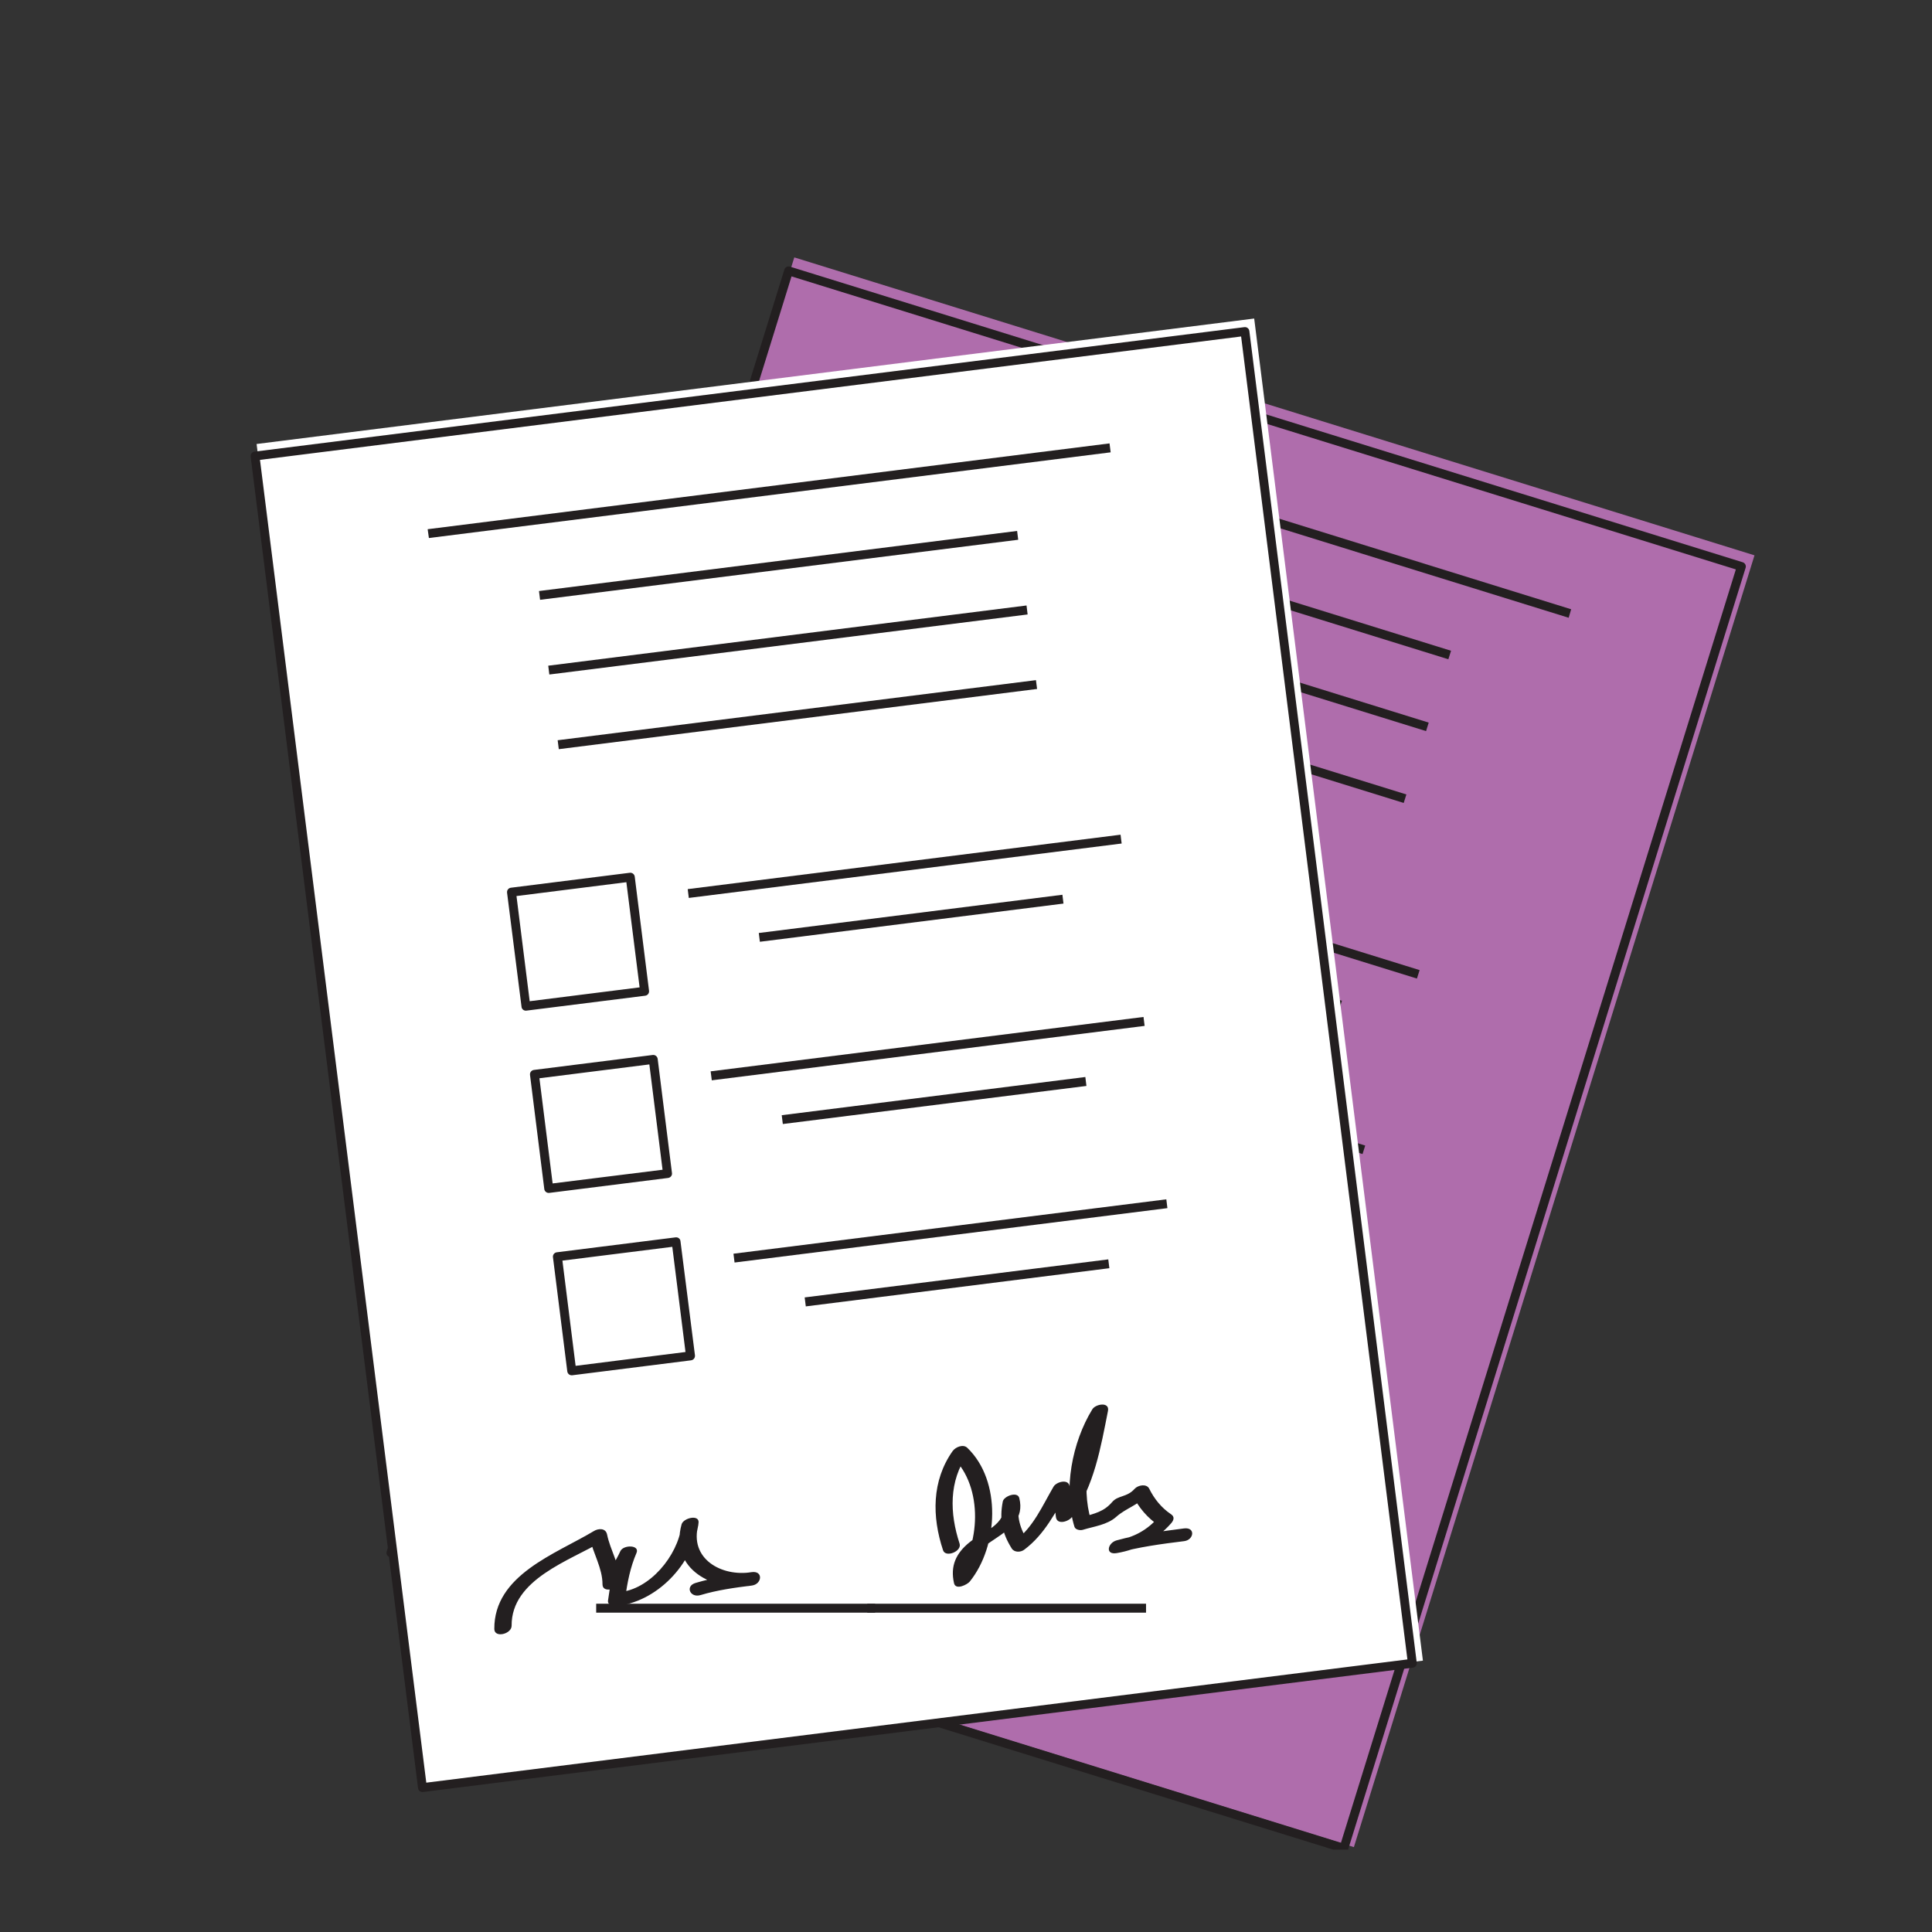 <svg xmlns="http://www.w3.org/2000/svg" xmlns:xlink="http://www.w3.org/1999/xlink" width="64" zoomAndPan="magnify" viewBox="0 0 48 48" height="64" preserveAspectRatio="xMidYMid meet" version="1.0"><rect x="0" y="0" width="48" height="48" fill="#333333" stroke="none"/><defs><clipPath id="3dde74a06d"><path d="M 9 6.277 L 43.691 6.277 L 43.691 45.953 L 9 45.953 Z M 9 6.277 " clip-rule="nonzero"/></clipPath><clipPath id="e535d52b9f"><path d="M 6.219 7 L 36 7 L 36 45 L 6.219 45 Z M 6.219 7 " clip-rule="nonzero"/></clipPath></defs><g clip-path="url(#3dde74a06d)"><path fill="#af6dac" d="M 33.637 45.891 L 9.777 38.492 L 19.734 6.395 L 43.59 13.797 L 33.637 45.891 " fill-opacity="1" fill-rule="nonzero"/><path stroke-linecap="butt" transform="matrix(0.011, 0, 0, -0.011, 1.416, 49.712)" fill="none" stroke-linejoin="round" d="M 2906.543 344.683 L 754.241 1012.08 L 1652.443 3907.54 L 3804.393 3239.791 Z M 2906.543 344.683 " stroke="#231f20" stroke-width="20" stroke-opacity="1" stroke-miterlimit="10"/></g><path fill="#231f20" d="M 38.973 15.348 L 22.664 10.289 L 22.73 10.078 L 39.035 15.137 L 38.973 15.348 " fill-opacity="1" fill-rule="nonzero"/><path fill="#231f20" d="M 35.984 16.379 L 24.547 12.832 L 24.613 12.617 L 36.051 16.168 L 35.984 16.379 " fill-opacity="1" fill-rule="nonzero"/><path fill="#231f20" d="M 35.43 18.164 L 23.992 14.617 L 24.059 14.402 L 35.496 17.953 L 35.43 18.164 " fill-opacity="1" fill-rule="nonzero"/><path fill="#231f20" d="M 34.875 19.949 L 23.438 16.402 L 23.504 16.191 L 34.941 19.738 L 34.875 19.949 " fill-opacity="1" fill-rule="nonzero"/><path fill="#231f20" d="M 35.203 24.312 L 24.852 21.102 L 24.918 20.891 L 35.27 24.102 L 35.203 24.312 " fill-opacity="1" fill-rule="nonzero"/><path fill="#231f20" d="M 33.273 25.074 L 26.012 22.824 L 26.078 22.613 L 33.34 24.863 L 33.273 25.074 " fill-opacity="1" fill-rule="nonzero"/><path fill="#231f20" d="M 20.195 21.809 L 22.824 22.621 L 23.605 20.105 L 20.977 19.289 Z M 22.863 22.867 L 20.023 21.984 C 19.965 21.969 19.934 21.906 19.949 21.848 L 20.797 19.117 C 20.816 19.059 20.875 19.027 20.934 19.047 L 23.773 19.926 C 23.836 19.945 23.867 20.008 23.848 20.066 L 23.004 22.793 C 22.984 22.852 22.922 22.883 22.863 22.867 " fill-opacity="1" fill-rule="nonzero"/><path fill="#231f20" d="M 33.852 28.672 L 23.5 25.461 L 23.566 25.25 L 33.918 28.461 L 33.852 28.672 " fill-opacity="1" fill-rule="nonzero"/><path fill="#231f20" d="M 31.922 29.438 L 24.66 27.184 L 24.727 26.973 L 31.988 29.223 L 31.922 29.438 " fill-opacity="1" fill-rule="nonzero"/><path fill="#231f20" d="M 18.844 26.168 L 21.473 26.98 L 22.25 24.465 L 19.621 23.648 Z M 21.512 27.227 L 18.672 26.344 C 18.613 26.328 18.578 26.266 18.598 26.207 L 19.445 23.477 C 19.461 23.418 19.523 23.387 19.582 23.406 L 22.422 24.285 C 22.48 24.305 22.516 24.367 22.496 24.426 L 21.648 27.152 C 21.633 27.211 21.57 27.246 21.512 27.227 " fill-opacity="1" fill-rule="nonzero"/><path fill="#231f20" d="M 32.5 33.031 L 22.148 29.82 L 22.215 29.609 L 32.566 32.82 L 32.5 33.031 " fill-opacity="1" fill-rule="nonzero"/><path fill="#231f20" d="M 30.57 33.797 L 23.309 31.543 L 23.375 31.332 L 30.637 33.586 L 30.57 33.797 " fill-opacity="1" fill-rule="nonzero"/><path fill="#231f20" d="M 17.488 30.527 L 20.117 31.34 L 20.898 28.824 L 18.27 28.008 Z M 20.16 31.586 L 17.32 30.707 C 17.262 30.688 17.227 30.625 17.246 30.566 L 18.094 27.84 C 18.109 27.781 18.172 27.746 18.23 27.766 L 21.07 28.645 C 21.129 28.664 21.16 28.727 21.145 28.785 L 20.297 31.512 C 20.281 31.57 20.219 31.605 20.16 31.586 " fill-opacity="1" fill-rule="nonzero"/><path fill="#231f20" d="M 13.375 35.75 C 13.848 34.695 15.359 34.879 16.312 34.77 C 16.223 34.699 16.137 34.633 16.047 34.562 C 15.961 34.953 16.023 35.379 15.855 35.746 C 15.77 35.941 16.109 36.004 16.223 35.918 C 16.449 35.75 16.695 35.605 16.91 35.422 C 16.797 35.352 16.684 35.281 16.57 35.211 C 16.262 35.488 16.031 35.832 15.812 36.18 C 15.77 36.246 15.844 36.344 15.906 36.367 C 16.891 36.723 18.121 36.219 18.66 35.344 C 18.777 35.156 18.367 35.074 18.262 35.203 C 17.52 36.086 18.285 37.059 19.23 37.309 C 19.473 37.375 19.637 37.086 19.359 37 C 18.902 36.859 18.453 36.734 17.977 36.672 C 17.703 36.633 17.695 36.961 17.965 36.996 C 18.398 37.055 18.812 37.18 19.23 37.309 C 19.273 37.207 19.316 37.105 19.359 37 C 18.629 36.809 18.074 36.055 18.637 35.383 C 18.504 35.336 18.371 35.289 18.238 35.242 C 17.852 35.871 16.871 36.359 16.141 36.094 C 16.172 36.156 16.203 36.219 16.234 36.281 C 16.438 35.961 16.66 35.645 16.945 35.391 C 17.117 35.234 16.738 35.062 16.605 35.18 C 16.391 35.367 16.145 35.508 15.918 35.68 C 16.039 35.734 16.16 35.793 16.281 35.852 C 16.453 35.469 16.383 35.062 16.473 34.664 C 16.508 34.504 16.34 34.438 16.207 34.453 C 15.098 34.582 13.5 34.422 12.953 35.648 C 12.859 35.859 13.293 35.941 13.375 35.75 " fill-opacity="1" fill-rule="nonzero"/><path fill="#231f20" d="M 24.355 38.488 C 24.438 37.703 24.75 36.965 25.453 36.551 C 25.328 36.523 25.207 36.496 25.086 36.469 C 25.477 37.461 24.805 38.77 23.891 39.227 C 24.016 39.266 24.141 39.309 24.266 39.348 C 24.461 38.402 25.98 39.109 26.172 38.07 C 26.207 37.895 25.844 37.867 25.762 37.98 C 25.504 38.348 25.426 38.684 25.484 39.137 C 25.5 39.258 25.645 39.316 25.758 39.293 C 26.387 39.152 26.855 38.754 27.371 38.391 C 27.25 38.34 27.129 38.285 27.008 38.23 C 26.941 38.445 26.875 38.664 26.805 38.879 C 26.746 39.078 27.051 39.109 27.172 39.039 C 27.988 38.57 28.535 37.762 29.074 37.012 C 29.211 36.816 28.863 36.727 28.73 36.812 C 27.941 37.348 27.246 38.328 27.129 39.289 C 27.117 39.367 27.219 39.434 27.285 39.441 C 27.57 39.48 27.887 39.582 28.176 39.492 C 28.484 39.395 28.773 39.457 29.094 39.316 C 28.984 39.27 28.875 39.223 28.762 39.172 C 28.777 39.52 28.871 39.84 29.051 40.133 C 29.082 40.062 29.109 39.996 29.141 39.93 C 28.742 40.109 28.363 40.141 27.941 40.031 C 27.898 40.125 27.855 40.223 27.812 40.316 C 28.375 40.406 28.918 40.57 29.461 40.738 C 29.695 40.812 29.867 40.539 29.59 40.453 C 29.047 40.285 28.504 40.117 27.941 40.031 C 27.711 39.992 27.523 40.238 27.812 40.316 C 28.336 40.453 28.859 40.426 29.352 40.199 C 29.441 40.156 29.5 40.09 29.441 39.996 C 29.289 39.75 29.219 39.477 29.207 39.191 C 29.203 39.047 28.988 39 28.879 39.047 C 28.609 39.164 28.441 39.02 28.234 39.113 C 27.941 39.25 27.719 39.195 27.414 39.152 C 27.465 39.203 27.52 39.254 27.57 39.305 C 27.68 38.438 28.32 37.527 29.035 37.039 C 28.922 36.973 28.809 36.91 28.695 36.844 C 28.18 37.566 27.656 38.363 26.867 38.816 C 26.988 38.867 27.109 38.922 27.23 38.977 C 27.297 38.762 27.363 38.543 27.434 38.328 C 27.492 38.137 27.184 38.082 27.066 38.164 C 26.621 38.477 26.195 38.875 25.652 38.996 C 25.746 39.047 25.836 39.102 25.93 39.152 C 25.879 38.773 25.91 38.473 26.141 38.148 C 26.004 38.117 25.867 38.086 25.73 38.055 C 25.637 38.547 24.973 38.465 24.594 38.562 C 24.176 38.672 23.91 38.898 23.824 39.332 C 23.785 39.512 24.109 39.496 24.195 39.453 C 25.207 38.945 25.949 37.504 25.516 36.406 C 25.461 36.27 25.258 36.262 25.148 36.324 C 24.367 36.785 24.004 37.594 23.91 38.469 C 23.891 38.672 24.332 38.691 24.355 38.488 " fill-opacity="1" fill-rule="nonzero"/><g clip-path="url(#e535d52b9f)"><path fill="#ffffff" d="M 35.352 41.258 L 10.566 44.371 L 6.375 11.031 L 31.16 7.914 L 35.352 41.258 " fill-opacity="1" fill-rule="nonzero"/><path stroke-linecap="butt" transform="matrix(0.011, 0, 0, -0.011, 1.416, 49.712)" fill="none" stroke-linejoin="round" d="M 3061.235 762.599 L 825.42 481.757 L 447.323 3489.272 L 2683.138 3770.466 Z M 3061.235 762.599 " stroke="#231f20" stroke-width="20" stroke-opacity="1" stroke-miterlimit="10"/></g><path fill="#231f20" d="M 27.594 11.238 L 10.656 13.367 L 10.625 13.148 L 27.566 11.016 L 27.594 11.238 " fill-opacity="1" fill-rule="nonzero"/><path fill="#231f20" d="M 25.297 13.41 L 13.418 14.902 L 13.391 14.684 L 25.27 13.191 L 25.297 13.41 " fill-opacity="1" fill-rule="nonzero"/><path fill="#231f20" d="M 25.531 15.266 L 13.648 16.758 L 13.621 16.539 L 25.504 15.043 L 25.531 15.266 " fill-opacity="1" fill-rule="nonzero"/><path fill="#231f20" d="M 25.766 17.117 L 13.883 18.613 L 13.855 18.391 L 25.738 16.898 L 25.766 17.117 " fill-opacity="1" fill-rule="nonzero"/><path fill="#231f20" d="M 27.867 20.957 L 17.113 22.309 L 17.086 22.09 L 27.84 20.738 L 27.867 20.957 " fill-opacity="1" fill-rule="nonzero"/><path fill="#231f20" d="M 26.422 22.449 L 18.879 23.398 L 18.852 23.18 L 26.395 22.23 L 26.422 22.449 " fill-opacity="1" fill-rule="nonzero"/><path fill="#231f20" d="M 13.16 24.875 L 15.891 24.531 L 15.562 21.918 L 12.832 22.262 Z M 16.031 24.738 L 13.078 25.109 C 13.02 25.117 12.961 25.074 12.957 25.012 L 12.598 22.18 C 12.59 22.117 12.633 22.062 12.695 22.055 L 15.645 21.684 C 15.707 21.676 15.762 21.719 15.77 21.781 L 16.125 24.613 C 16.133 24.676 16.09 24.73 16.031 24.738 " fill-opacity="1" fill-rule="nonzero"/><path fill="#231f20" d="M 28.438 25.488 L 17.684 26.84 L 17.656 26.617 L 28.41 25.266 L 28.438 25.488 " fill-opacity="1" fill-rule="nonzero"/><path fill="#231f20" d="M 26.992 26.98 L 19.449 27.926 L 19.422 27.707 L 26.965 26.758 L 26.992 26.98 " fill-opacity="1" fill-rule="nonzero"/><path fill="#231f20" d="M 13.73 29.402 L 16.461 29.062 L 16.133 26.445 L 13.402 26.789 Z M 16.598 29.266 L 13.648 29.637 C 13.586 29.645 13.531 29.602 13.523 29.543 L 13.168 26.707 C 13.16 26.645 13.203 26.59 13.266 26.582 L 16.215 26.211 C 16.277 26.203 16.332 26.246 16.34 26.309 L 16.695 29.145 C 16.703 29.203 16.66 29.258 16.598 29.266 " fill-opacity="1" fill-rule="nonzero"/><path fill="#231f20" d="M 29.004 30.016 L 18.25 31.367 L 18.223 31.148 L 28.977 29.797 L 29.004 30.016 " fill-opacity="1" fill-rule="nonzero"/><path fill="#231f20" d="M 27.562 31.508 L 20.02 32.457 L 19.992 32.234 L 27.535 31.289 L 27.562 31.508 " fill-opacity="1" fill-rule="nonzero"/><path fill="#231f20" d="M 14.301 33.934 L 17.031 33.59 L 16.703 30.977 L 13.973 31.32 Z M 17.168 33.797 L 14.219 34.168 C 14.156 34.176 14.102 34.133 14.094 34.07 L 13.738 31.234 C 13.73 31.176 13.773 31.121 13.832 31.113 L 16.785 30.742 C 16.844 30.734 16.902 30.777 16.906 30.836 L 17.266 33.672 C 17.273 33.734 17.23 33.789 17.168 33.797 " fill-opacity="1" fill-rule="nonzero"/><path fill="#231f20" d="M 12.711 40.391 C 12.703 39.234 14.156 38.777 14.98 38.285 C 14.871 38.258 14.762 38.23 14.652 38.203 C 14.734 38.594 14.969 38.957 14.969 39.363 C 14.969 39.574 15.305 39.492 15.371 39.367 C 15.508 39.121 15.676 38.887 15.793 38.629 C 15.66 38.613 15.527 38.598 15.395 38.582 C 15.23 38.957 15.16 39.367 15.105 39.773 C 15.094 39.855 15.203 39.91 15.27 39.906 C 16.312 39.824 17.227 38.855 17.355 37.836 C 17.383 37.617 16.98 37.711 16.934 37.871 C 16.625 38.984 17.723 39.555 18.688 39.391 C 18.934 39.352 18.965 39.02 18.676 39.059 C 18.203 39.117 17.742 39.191 17.281 39.328 C 17.016 39.406 17.145 39.707 17.406 39.629 C 17.824 39.504 18.254 39.445 18.688 39.391 C 18.684 39.281 18.68 39.168 18.676 39.059 C 17.93 39.184 17.113 38.727 17.352 37.879 C 17.211 37.895 17.07 37.906 16.93 37.918 C 16.836 38.648 16.145 39.5 15.371 39.559 C 15.426 39.605 15.48 39.648 15.535 39.691 C 15.586 39.316 15.66 38.938 15.812 38.586 C 15.906 38.379 15.492 38.375 15.414 38.535 C 15.297 38.793 15.133 39.027 14.996 39.273 C 15.129 39.277 15.262 39.277 15.398 39.281 C 15.398 38.863 15.164 38.523 15.082 38.121 C 15.047 37.961 14.867 37.969 14.754 38.039 C 13.797 38.613 12.273 39.129 12.281 40.473 C 12.285 40.703 12.711 40.598 12.711 40.391 " fill-opacity="1" fill-rule="nonzero"/><path fill="#231f20" d="M 23.84 38.348 C 23.594 37.598 23.57 36.797 24.039 36.133 C 23.918 36.156 23.793 36.184 23.672 36.207 C 24.438 36.949 24.363 38.418 23.723 39.211 C 23.855 39.199 23.984 39.184 24.113 39.168 C 23.902 38.227 25.578 38.242 25.324 37.219 C 25.281 37.043 24.938 37.172 24.914 37.305 C 24.828 37.746 24.895 38.086 25.137 38.473 C 25.203 38.574 25.359 38.57 25.449 38.5 C 25.965 38.113 26.227 37.559 26.547 37.016 C 26.414 37.016 26.281 37.016 26.148 37.02 C 26.18 37.242 26.207 37.469 26.234 37.691 C 26.262 37.898 26.555 37.801 26.633 37.688 C 27.184 36.922 27.348 35.961 27.527 35.055 C 27.574 34.82 27.219 34.879 27.137 35.016 C 26.637 35.832 26.41 37.008 26.695 37.934 C 26.719 38.008 26.836 38.027 26.902 38.008 C 27.18 37.922 27.508 37.887 27.734 37.684 C 27.977 37.469 28.266 37.402 28.496 37.148 C 28.379 37.148 28.258 37.148 28.141 37.152 C 28.293 37.461 28.512 37.715 28.797 37.906 C 28.797 37.832 28.793 37.758 28.793 37.684 C 28.508 38.012 28.172 38.199 27.742 38.27 C 27.746 38.375 27.746 38.48 27.746 38.586 C 28.293 38.434 28.855 38.359 29.422 38.289 C 29.664 38.258 29.707 37.938 29.418 37.973 C 28.855 38.047 28.293 38.117 27.742 38.27 C 27.52 38.332 27.449 38.637 27.746 38.586 C 28.277 38.496 28.742 38.25 29.098 37.844 C 29.164 37.766 29.188 37.684 29.094 37.621 C 28.855 37.461 28.676 37.238 28.551 36.984 C 28.484 36.855 28.273 36.898 28.191 36.988 C 27.996 37.207 27.781 37.145 27.633 37.316 C 27.422 37.562 27.195 37.602 26.898 37.691 C 26.969 37.715 27.039 37.742 27.105 37.766 C 26.848 36.93 27.055 35.832 27.508 35.098 C 27.375 35.082 27.246 35.07 27.113 35.059 C 26.941 35.93 26.793 36.871 26.262 37.609 C 26.395 37.609 26.527 37.605 26.66 37.605 C 26.633 37.379 26.605 37.156 26.574 36.93 C 26.551 36.734 26.25 36.812 26.176 36.934 C 25.902 37.402 25.676 37.938 25.23 38.273 C 25.336 38.285 25.441 38.293 25.547 38.305 C 25.344 37.98 25.25 37.691 25.324 37.301 C 25.188 37.328 25.051 37.355 24.914 37.387 C 25.035 37.871 24.391 38.07 24.09 38.316 C 23.75 38.59 23.605 38.906 23.703 39.336 C 23.746 39.516 24.035 39.367 24.094 39.293 C 24.805 38.41 24.887 36.793 24.035 35.973 C 23.934 35.871 23.742 35.949 23.668 36.051 C 23.148 36.789 23.152 37.68 23.43 38.516 C 23.492 38.707 23.906 38.543 23.84 38.348 " fill-opacity="1" fill-rule="nonzero"/><path fill="#231f20" d="M 28.473 40.066 L 21.547 40.066 L 21.547 39.844 L 28.473 39.844 L 28.473 40.066 " fill-opacity="1" fill-rule="nonzero"/><path fill="#231f20" d="M 21.742 40.066 L 14.812 40.066 L 14.812 39.844 L 21.742 39.844 L 21.742 40.066 " fill-opacity="1" fill-rule="nonzero"/></svg>